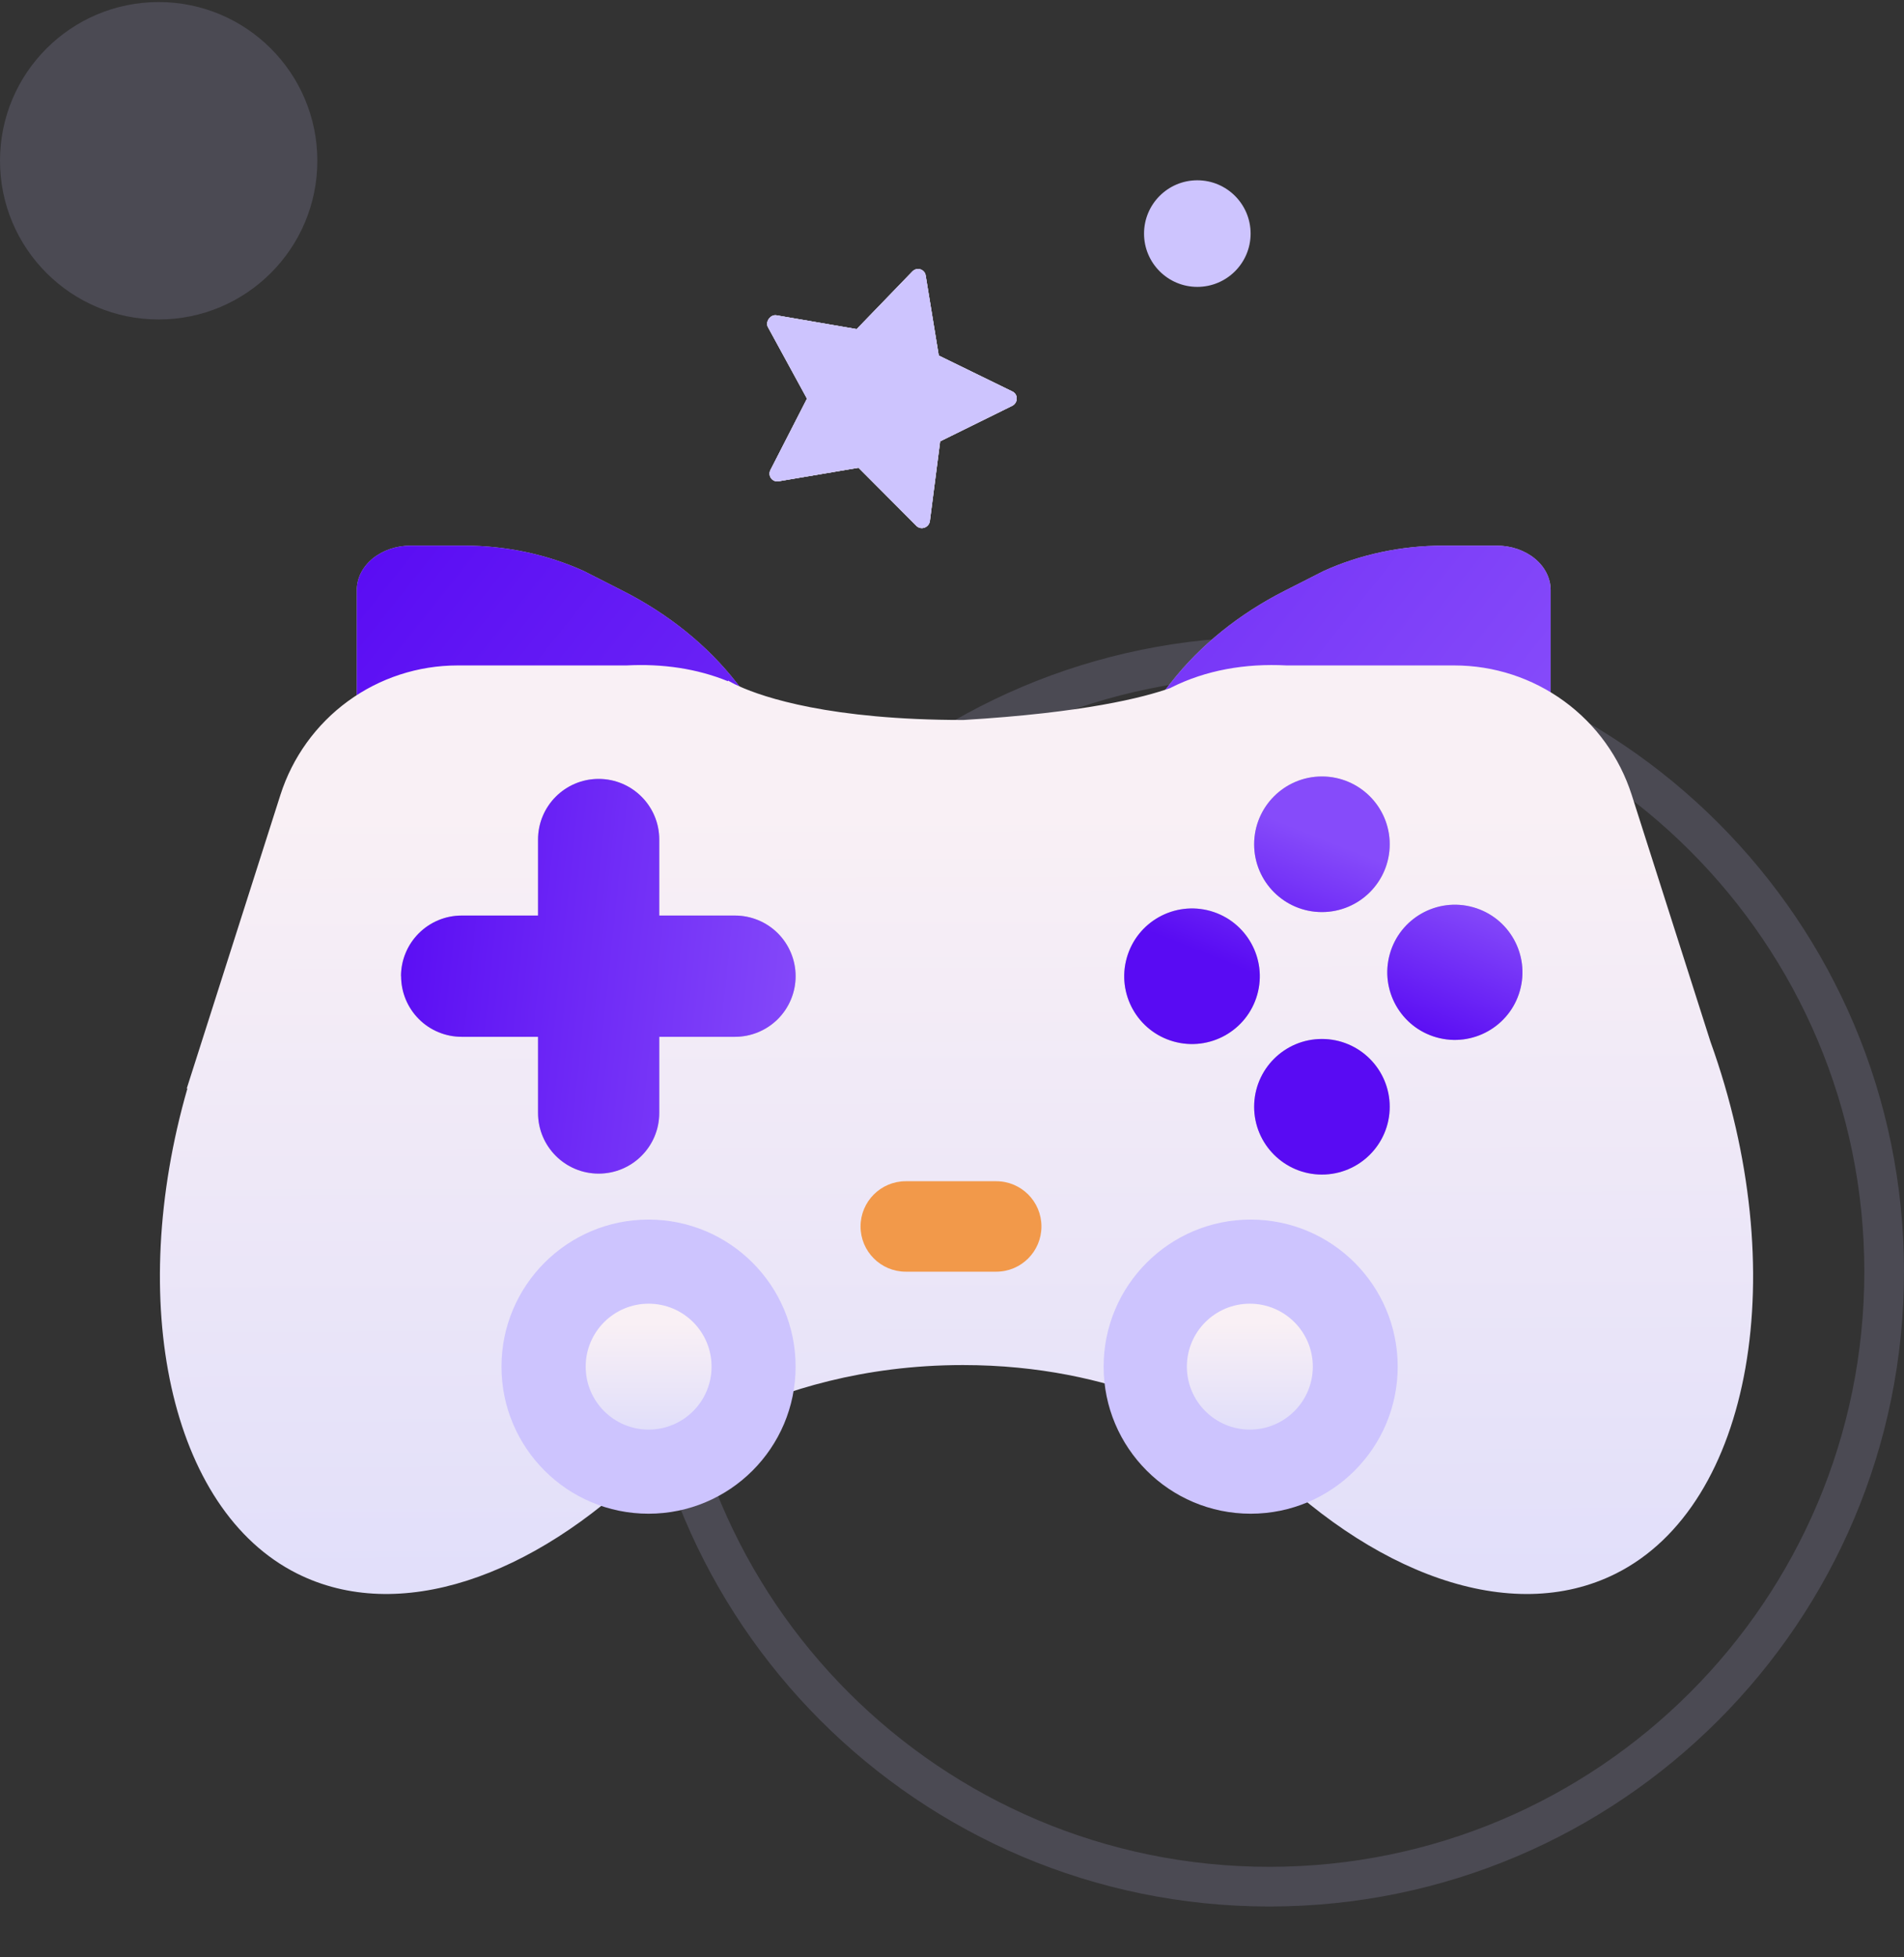 <svg width="36" height="37" viewBox="0 0 36 37" fill="none" xmlns="http://www.w3.org/2000/svg">
<rect x="0" y="0" width="36" height="37" fill="#333333" stroke="none"/>
<path opacity="0.16" fill-rule="evenodd" clip-rule="evenodd" d="M12.75 24.039C12.75 17.826 17.787 12.789 24 12.789C30.213 12.789 35.25 17.826 35.25 24.039C35.25 30.252 30.213 35.289 24 35.289C17.787 35.289 12.75 30.252 12.75 24.039ZM12 24.039C12 17.411 17.373 12.039 24 12.039C30.627 12.039 36 17.411 36 24.039C36 30.666 30.627 36.039 24 36.039C17.373 36.039 12 30.666 12 24.039Z" fill="#CDC4FE"/>
<path opacity="0.16" d="M6 3.039C6 4.696 4.657 6.039 3 6.039C1.343 6.039 0 4.696 0 3.039C0 1.382 1.343 0.039 3 0.039C4.657 0.039 6 1.382 6 3.039Z" fill="#CDC4FE"/>
<path fill-rule="evenodd" clip-rule="evenodd" d="M11.775 11.168C12.636 11.605 13.369 12.195 13.919 12.896L14.246 13.314L6.746 13.217V11.154C6.746 10.931 6.853 10.718 7.044 10.56C7.235 10.403 7.494 10.314 7.764 10.314H8.775C9.566 10.314 10.345 10.479 11.039 10.794L11.775 11.168ZM24.29 11.168C23.429 11.605 22.696 12.195 22.146 12.896L21.819 13.314L29.319 13.217V11.154C29.319 10.931 29.212 10.718 29.021 10.56C28.83 10.403 28.571 10.314 28.301 10.314H27.29C26.499 10.314 25.72 10.479 25.026 10.794L24.29 11.168Z" fill="#C4C4C4"/>
<path fill-rule="evenodd" clip-rule="evenodd" d="M11.775 11.168C12.636 11.605 13.369 12.195 13.919 12.896L14.246 13.314L6.746 13.217V11.154C6.746 10.931 6.853 10.718 7.044 10.56C7.235 10.403 7.494 10.314 7.764 10.314H8.775C9.566 10.314 10.345 10.479 11.039 10.794L11.775 11.168ZM24.29 11.168C23.429 11.605 22.696 12.195 22.146 12.896L21.819 13.314L29.319 13.217V11.154C29.319 10.931 29.212 10.718 29.021 10.56C28.83 10.403 28.571 10.314 28.301 10.314H27.29C26.499 10.314 25.72 10.479 25.026 10.794L24.29 11.168Z" fill="url(#paint0_linear_1780_27877)"/>
<path fill-rule="evenodd" clip-rule="evenodd" d="M32.341 19.692C33.9 24.023 33.141 28.448 30.554 29.745C28.567 30.742 25.913 29.752 23.707 27.467C22.983 26.935 21.105 25.804 18.206 25.804C14.414 25.804 12.227 27.739 12.227 27.739L12.225 27.708C10.069 29.82 7.533 30.706 5.617 29.745C3.204 28.536 2.382 24.607 3.545 20.57L3.529 20.582L5.302 15.026C5.529 14.316 5.975 13.696 6.577 13.256C7.179 12.816 7.906 12.579 8.651 12.579H11.842C12.528 12.543 13.179 12.639 13.762 12.877L13.767 12.865C13.767 12.865 13.807 12.891 13.893 12.934C13.922 12.947 13.95 12.96 13.979 12.974C14.439 13.181 15.697 13.61 18.216 13.61C20.497 13.474 21.627 13.185 22.13 13.005L22.152 12.993C22.798 12.67 23.541 12.537 24.329 12.579H27.5C28.246 12.579 28.972 12.816 29.574 13.255C30.177 13.694 30.623 14.314 30.851 15.024L32.341 19.692Z" fill="url(#paint1_linear_1780_27877)"/>
<path d="M12.262 28.614C13.798 28.614 15.043 27.369 15.043 25.834C15.043 24.299 13.798 23.054 12.262 23.054C10.727 23.054 9.482 24.299 9.482 25.834C9.482 27.369 10.727 28.614 12.262 28.614Z" fill="#CDC4FE"/>
<path d="M23.647 28.614C25.183 28.614 26.427 27.369 26.427 25.834C26.427 24.299 25.183 23.054 23.647 23.054C22.112 23.054 20.867 24.299 20.867 25.834C20.867 27.369 22.112 28.614 23.647 28.614Z" fill="#CDC4FE"/>
<path fill-rule="evenodd" clip-rule="evenodd" d="M13.454 25.834C13.454 26.491 12.922 27.024 12.264 27.024C11.607 27.024 11.074 26.491 11.074 25.834C11.074 25.177 11.607 24.644 12.264 24.644C12.922 24.644 13.454 25.177 13.454 25.834ZM24.822 25.834C24.822 26.491 24.289 27.024 23.632 27.024C22.974 27.024 22.441 26.491 22.441 25.834C22.441 25.177 22.974 24.644 23.632 24.644C24.289 24.644 24.822 25.177 24.822 25.834Z" fill="url(#paint2_linear_1780_27877)"/>
<path fill-rule="evenodd" clip-rule="evenodd" d="M26.276 15.96C26.276 16.668 25.702 17.241 24.994 17.241C24.287 17.241 23.713 16.668 23.713 15.96C23.713 15.252 24.287 14.678 24.994 14.678C25.702 14.678 26.276 15.252 26.276 15.96ZM26.276 20.922C26.276 21.629 25.702 22.203 24.994 22.203C24.287 22.203 23.713 21.629 23.713 20.922C23.713 20.214 24.287 19.64 24.994 19.64C25.702 19.64 26.276 20.214 26.276 20.922ZM23.771 18.804C23.964 18.123 23.568 17.415 22.887 17.221C22.206 17.029 21.498 17.424 21.305 18.105C21.112 18.786 21.507 19.494 22.188 19.687C22.869 19.88 23.578 19.485 23.771 18.804ZM27.854 17.15C28.534 17.341 28.929 18.047 28.738 18.726C28.547 19.405 27.841 19.801 27.162 19.61C26.483 19.419 26.087 18.713 26.278 18.034C26.469 17.355 27.175 16.959 27.854 17.15Z" fill="#C4C4C4"/>
<path fill-rule="evenodd" clip-rule="evenodd" d="M26.276 15.96C26.276 16.668 25.702 17.241 24.994 17.241C24.287 17.241 23.713 16.668 23.713 15.96C23.713 15.252 24.287 14.678 24.994 14.678C25.702 14.678 26.276 15.252 26.276 15.96ZM26.276 20.922C26.276 21.629 25.702 22.203 24.994 22.203C24.287 22.203 23.713 21.629 23.713 20.922C23.713 20.214 24.287 19.64 24.994 19.64C25.702 19.64 26.276 20.214 26.276 20.922ZM23.771 18.804C23.964 18.123 23.568 17.415 22.887 17.221C22.206 17.029 21.498 17.424 21.305 18.105C21.112 18.786 21.507 19.494 22.188 19.687C22.869 19.88 23.578 19.485 23.771 18.804ZM27.854 17.15C28.534 17.341 28.929 18.047 28.738 18.726C28.547 19.405 27.841 19.801 27.162 19.61C26.483 19.419 26.087 18.713 26.278 18.034C26.469 17.355 27.175 16.959 27.854 17.15Z" fill="url(#paint3_linear_1780_27877)"/>
<path fill-rule="evenodd" clip-rule="evenodd" d="M11.319 14.724C11.952 14.724 12.465 15.237 12.465 15.87V17.307H13.897C14.201 17.307 14.493 17.428 14.708 17.643C14.922 17.858 15.043 18.149 15.043 18.453C15.043 18.757 14.922 19.049 14.707 19.264C14.492 19.478 14.201 19.599 13.897 19.599H12.465V21.038C12.465 21.672 11.952 22.185 11.319 22.185C10.686 22.185 10.173 21.672 10.173 21.038V19.599H8.73C8.426 19.599 8.134 19.479 7.92 19.264C7.705 19.049 7.584 18.757 7.584 18.453H7.582C7.582 18.149 7.703 17.858 7.918 17.643C8.133 17.428 8.424 17.307 8.728 17.307H10.173V15.87C10.173 15.237 10.686 14.724 11.319 14.724Z" fill="#C4C4C4"/>
<path fill-rule="evenodd" clip-rule="evenodd" d="M11.319 14.724C11.952 14.724 12.465 15.237 12.465 15.87V17.307H13.897C14.201 17.307 14.493 17.428 14.708 17.643C14.922 17.858 15.043 18.149 15.043 18.453C15.043 18.757 14.922 19.049 14.707 19.264C14.492 19.478 14.201 19.599 13.897 19.599H12.465V21.038C12.465 21.672 11.952 22.185 11.319 22.185C10.686 22.185 10.173 21.672 10.173 21.038V19.599H8.73C8.426 19.599 8.134 19.479 7.92 19.264C7.705 19.049 7.584 18.757 7.584 18.453H7.582C7.582 18.149 7.703 17.858 7.918 17.643C8.133 17.428 8.424 17.307 8.728 17.307H10.173V15.87C10.173 15.237 10.686 14.724 11.319 14.724Z" fill="url(#paint4_linear_1780_27877)"/>
<path d="M19.691 23.184C19.691 23.656 19.309 24.039 18.836 24.039L17.126 24.039C16.654 24.039 16.271 23.656 16.271 23.184C16.271 22.712 16.654 22.329 17.126 22.329L18.836 22.329C19.309 22.329 19.691 22.712 19.691 23.184Z" fill="#F2994A"/>
<path d="M23.646 4.416C23.646 4.972 23.195 5.423 22.638 5.423C22.082 5.423 21.631 4.972 21.631 4.416C21.631 3.859 22.082 3.408 22.638 3.408C23.195 3.408 23.646 3.859 23.646 4.416Z" fill="#CDC4FE"/>
<path d="M17.25 5.132L16.198 6.221L14.68 5.96C14.567 5.941 14.465 6.083 14.52 6.184L15.258 7.536L14.568 8.883C14.511 8.994 14.601 9.118 14.721 9.098L16.233 8.842L17.328 9.941C17.415 10.028 17.566 9.972 17.582 9.847L17.776 8.343L19.137 7.672C19.249 7.617 19.255 7.456 19.143 7.401L17.75 6.721L17.502 5.207C17.483 5.087 17.336 5.043 17.25 5.132Z" fill="url(#paint5_linear_1780_27877)"/>
<path d="M17.25 5.132L16.198 6.221L14.68 5.96C14.567 5.941 14.465 6.083 14.52 6.184L15.258 7.536L14.568 8.883C14.511 8.994 14.601 9.118 14.721 9.098L16.233 8.842L17.328 9.941C17.415 10.028 17.566 9.972 17.582 9.847L17.776 8.343L19.137 7.672C19.249 7.617 19.255 7.456 19.143 7.401L17.75 6.721L17.502 5.207C17.483 5.087 17.336 5.043 17.25 5.132Z" fill="#EBE8FF"/>
<path d="M17.25 5.132L16.198 6.221L14.68 5.96C14.567 5.941 14.465 6.083 14.52 6.184L15.258 7.536L14.568 8.883C14.511 8.994 14.601 9.118 14.721 9.098L16.233 8.842L17.328 9.941C17.415 10.028 17.566 9.972 17.582 9.847L17.776 8.343L19.137 7.672C19.249 7.617 19.255 7.456 19.143 7.401L17.75 6.721L17.502 5.207C17.483 5.087 17.336 5.043 17.25 5.132Z" fill="#CDC4FE"/>
<defs>
<linearGradient id="paint0_linear_1780_27877" x1="6.746" y1="10.044" x2="22.295" y2="22.418" gradientUnits="userSpaceOnUse">
<stop stop-color="#590BF3"/>
<stop offset="1" stop-color="#864BFA"/>
</linearGradient>
<linearGradient id="paint1_linear_1780_27877" x1="8.888" y1="35.856" x2="8.828" y2="15.318" gradientUnits="userSpaceOnUse">
<stop stop-color="#D8D8FC"/>
<stop offset="1" stop-color="#F9F0F5"/>
</linearGradient>
<linearGradient id="paint2_linear_1780_27877" x1="13.751" y1="27.8" x2="13.748" y2="25.016" gradientUnits="userSpaceOnUse">
<stop stop-color="#D8D8FC"/>
<stop offset="1" stop-color="#F9F0F5"/>
</linearGradient>
<linearGradient id="paint3_linear_1780_27877" x1="25.71" y1="19.202" x2="26.769" y2="16.546" gradientUnits="userSpaceOnUse">
<stop stop-color="#590BF3"/>
<stop offset="1" stop-color="#864BFA"/>
</linearGradient>
<linearGradient id="paint4_linear_1780_27877" x1="7.582" y1="14.051" x2="15.883" y2="14.929" gradientUnits="userSpaceOnUse">
<stop stop-color="#590BF3"/>
<stop offset="1" stop-color="#864BFA"/>
</linearGradient>
<linearGradient id="paint5_linear_1780_27877" x1="14.537" y1="6.027" x2="18.375" y2="8.771" gradientUnits="userSpaceOnUse">
<stop stop-color="#D8D8FC"/>
<stop offset="1" stop-color="#F9F0F5"/>
</linearGradient>
</defs>
</svg>
